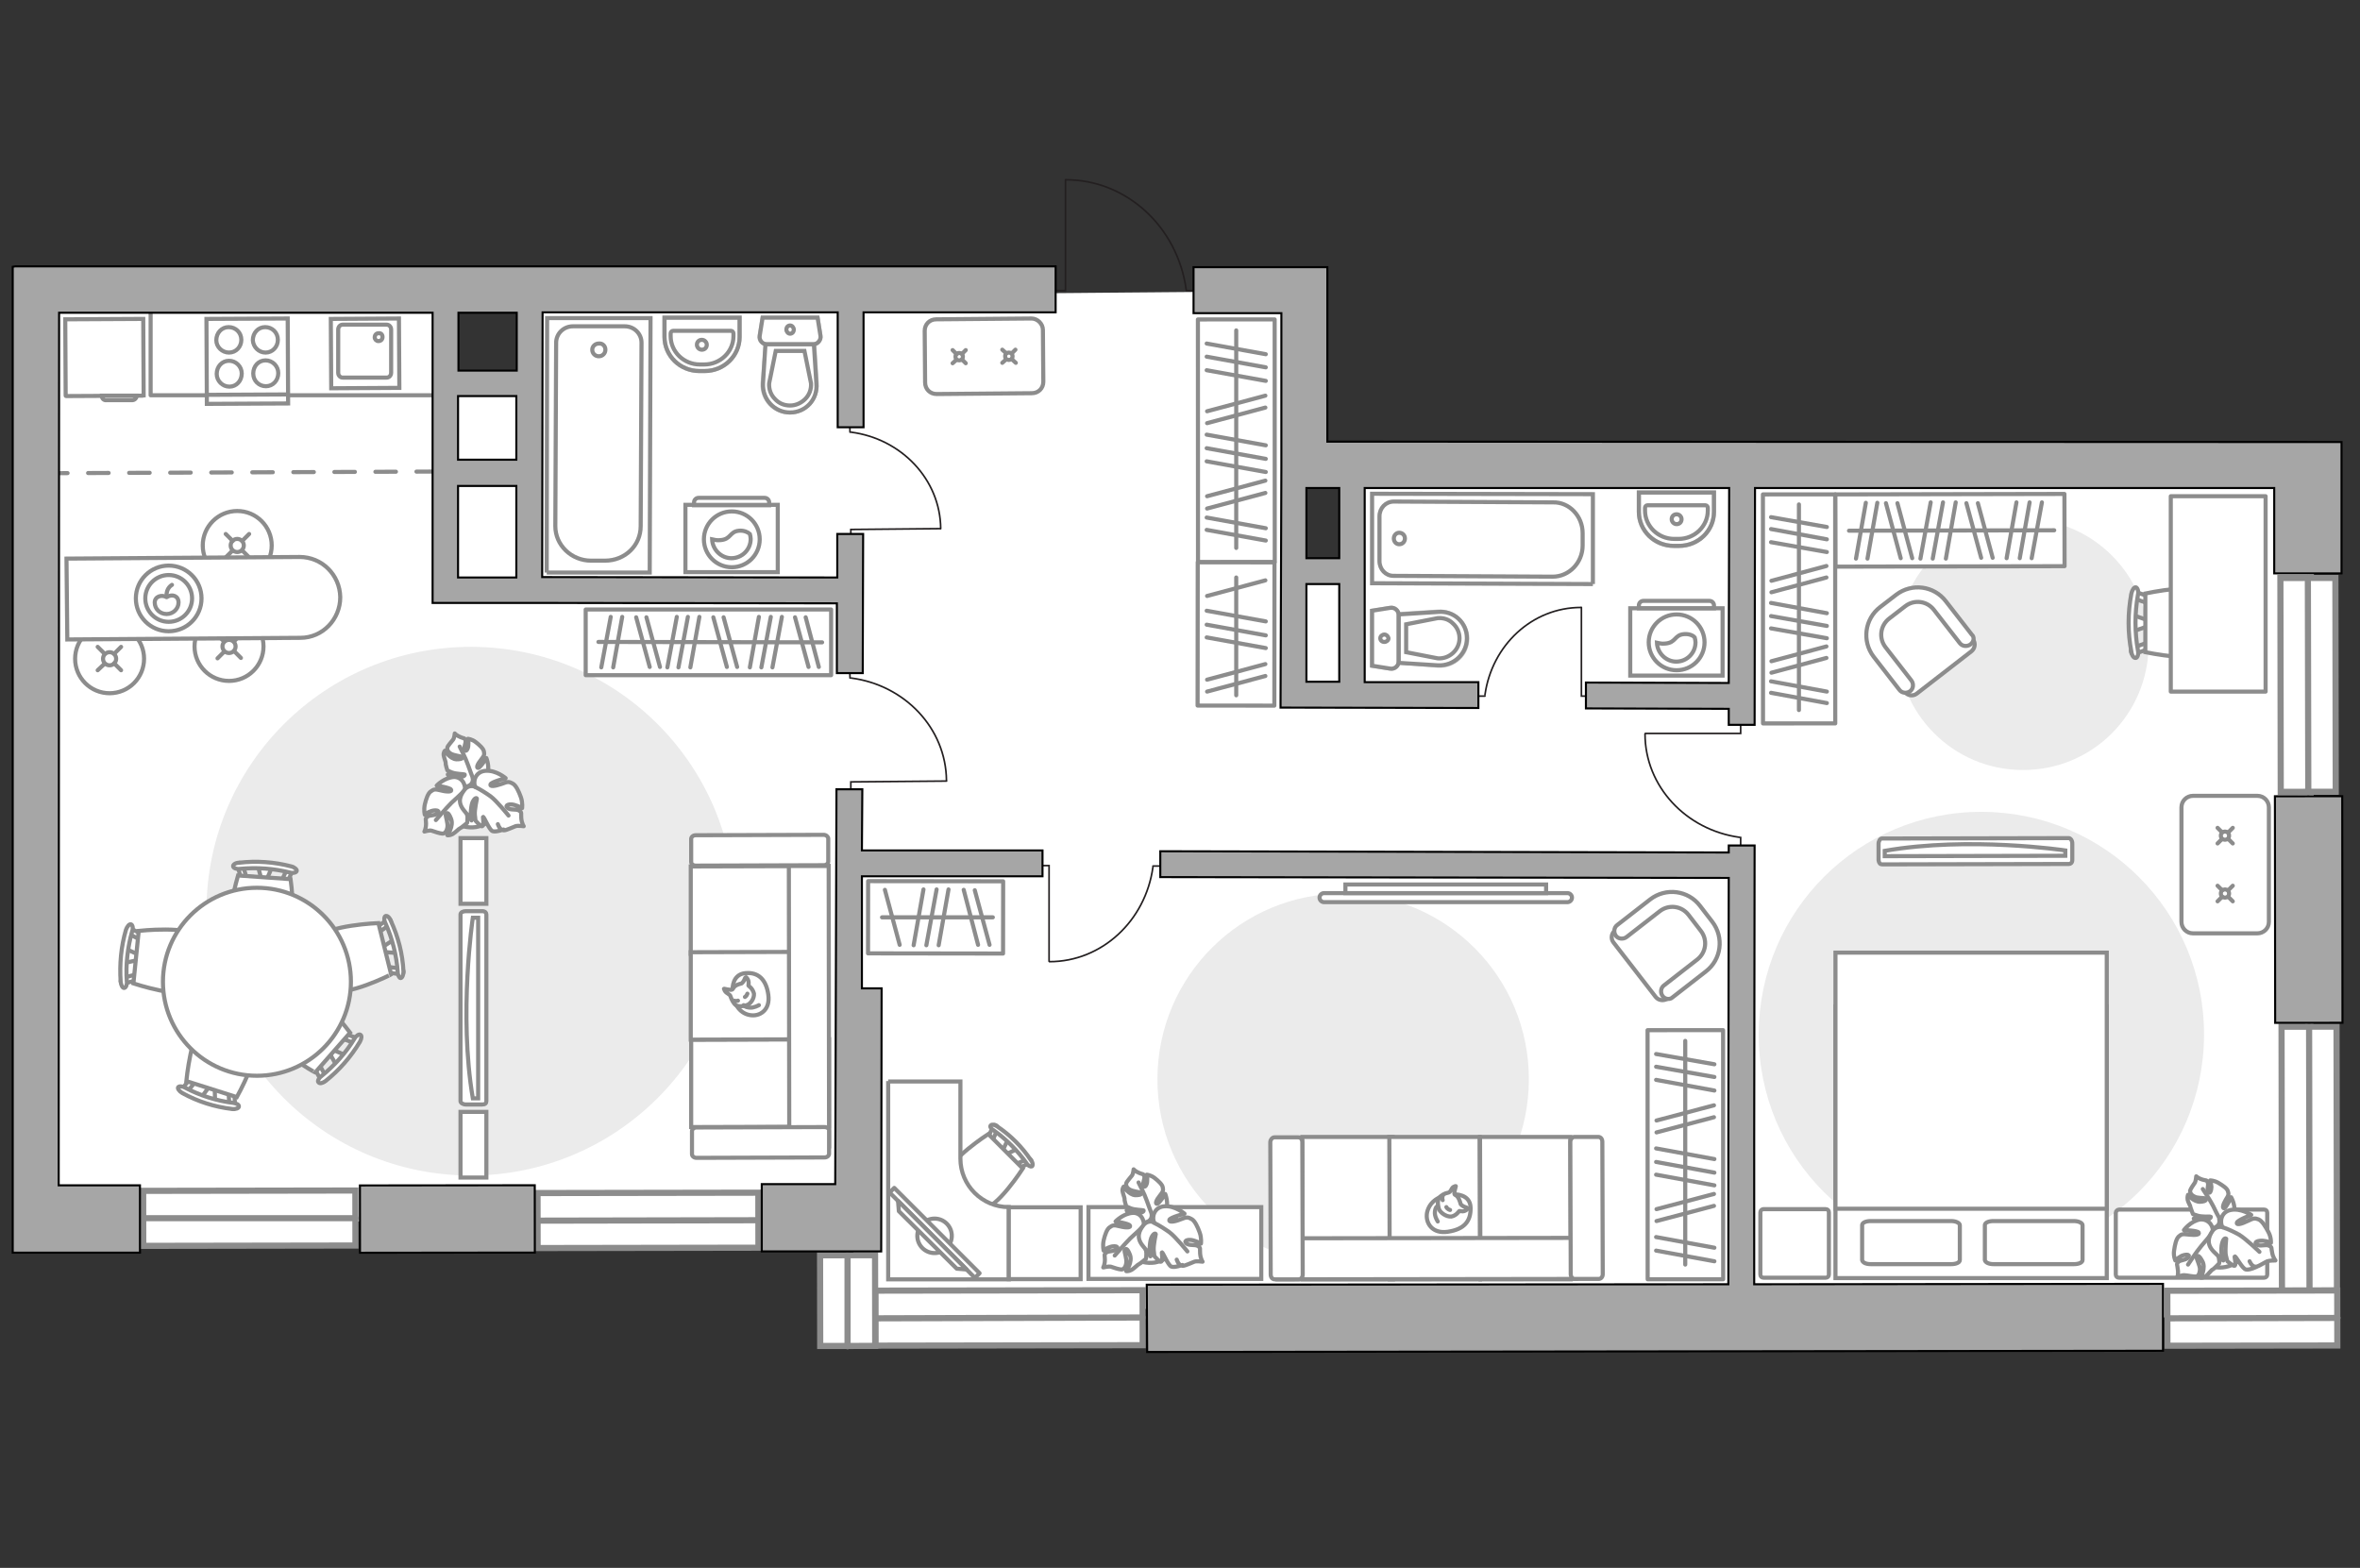 <?xml version="1.0" encoding="utf-8"?>
<!-- Generator: Adobe Illustrator 25.2.1, SVG Export Plug-In . SVG Version: 6.00 Build 0)  -->
<svg version="1.1" xmlns="http://www.w3.org/2000/svg" xmlns:xlink="http://www.w3.org/1999/xlink" x="0px" y="0px"
	 viewBox="0 0 575 382" style="enable-background:new 0 0 575 382;" xml:space="preserve">
<rect x="0" y="0" width="575" height="382" fill="#333333" stroke="none"/>
<style type="text/css">
	.st0{fill:#FFFFFF;}
	.st1{fill:#EBEBEB;}
	.st2{fill:#FFFFFF;stroke:#8C8C8C;stroke-miterlimit:10;}
	.st3{fill:#FFFFFF;stroke:#8C8C8C;stroke-linecap:round;stroke-linejoin:round;stroke-miterlimit:10;}
	.st4{fill:none;stroke:#8C8C8C;stroke-linecap:round;stroke-linejoin:round;stroke-miterlimit:10;}
	.st5{fill:#FFFFFF;stroke:#8C8C8C;stroke-linecap:round;stroke-miterlimit:10;}
	.st6{fill-rule:evenodd;clip-rule:evenodd;fill:#FFFFFF;fill-opacity:0.1;stroke:#8C8C8C;stroke-miterlimit:10;}
	.st7{fill:none;stroke:#231F20;stroke-width:0.4;stroke-linecap:round;stroke-miterlimit:22.926;}
	.st8{fill:#FFFFFF;stroke:#8C8C8C;stroke-width:1.5;stroke-linecap:round;stroke-miterlimit:10;}
	.st9{fill:none;stroke:#8C8C8C;stroke-linecap:round;stroke-miterlimit:10;stroke-dasharray:5,5;}
	.st10{opacity:0.5;fill:#FFFFFF;stroke:#8C8C8C;stroke-miterlimit:10;}
	.st11{fill:none;stroke:#8C8C8C;stroke-miterlimit:10;}
	.st12{opacity:0.5;}
	.st13{fill:#A6A6A6;stroke:#000000;stroke-width:0.5;stroke-miterlimit:10;}
</style>
<g id="bg_1_">
	<polyline class="st0" points="11.2,298.5 10.8,72 109.9,72.1 110.4,94 130.3,94.3 130.2,72.5 317.3,70.9 317.3,139.8 331.3,140.4 
		331.9,115 563.8,113.5 563.6,321.3 207.6,318.3 208.1,296.2 11.2,298.5 	"/>
</g>
<g id="furniture_1_">
	<path id="Vector_96_3_" class="st1" d="M179.1,222.2c0.1-35.6-28.6-64.5-64.2-64.6c-35.6-0.1-64.5,28.6-64.6,64.2
		c-0.1,35.6,28.6,64.5,64.2,64.6S179,257.7,179.1,222.2z"/>
	<path id="Vector_96_4_" class="st1" d="M372.5,263.1c0.1-25-20.1-45.3-45.1-45.4c-25-0.1-45.3,20.1-45.4,45.1
		c-0.1,25,20.1,45.3,45.1,45.4S372.4,288.1,372.5,263.1z"/>
	<path id="Vector_96_5_" class="st1" d="M537,252.2c0.1-30-24.1-54.3-54.1-54.4c-30-0.1-54.3,24.1-54.4,54.1
		c-0.1,30,24.1,54.3,54.1,54.4C512.5,306.4,536.9,282.2,537,252.2z"/>
	<path id="Vector_96_6_" class="st1" d="M523.5,157.1c0.1-16.9-13.6-30.7-30.5-30.7c-16.9-0.1-30.7,13.6-30.7,30.5
		c-0.1,16.9,13.6,30.7,30.5,30.7C509.7,187.7,523.4,174.1,523.5,157.1z"/>
	<g>
		<path id="Vector_8_1_" class="st2" d="M34.8,96.4l-18.7,0.1c-0.1,0-0.1-0.1-0.1-0.1l-0.1-18.6l19-0.1L35,96.3
			C34.9,96.3,34.9,96.4,34.8,96.4z"/>
		<path id="Vector_9_1_" class="st2" d="M24.8,96.4l8.5,0c0,0.6-0.5,1.1-1.1,1.1l-6.2,0C25.3,97.6,24.8,97.1,24.8,96.4z"/>
	</g>
	<g>
		<rect x="142.7" y="148.5" class="st3" width="59.8" height="16"/>
		<line class="st4" x1="182.7" y1="162.6" x2="184.9" y2="150.3"/>
		<line class="st4" x1="185.5" y1="162.6" x2="187.8" y2="150.3"/>
		<line class="st4" x1="165.3" y1="162.6" x2="167.6" y2="150.3"/>
		<line class="st4" x1="162.6" y1="162.6" x2="164.9" y2="150.3"/>
		<line class="st4" x1="168.2" y1="162.6" x2="170.4" y2="150.3"/>
		<line class="st4" x1="188.2" y1="162.6" x2="190.5" y2="150.3"/>
		<line class="st4" x1="197" y1="162.5" x2="193.7" y2="150.4"/>
		<line class="st4" x1="199.5" y1="162.5" x2="196.3" y2="150.4"/>
		<line class="st4" x1="177.1" y1="162.5" x2="173.8" y2="150.4"/>
		<line class="st4" x1="179.6" y1="162.5" x2="176.3" y2="150.4"/>
		<line class="st4" x1="146.5" y1="162.6" x2="148.8" y2="150.3"/>
		<line class="st4" x1="149.4" y1="162.6" x2="151.6" y2="150.3"/>
		<line class="st4" x1="158.3" y1="162.5" x2="155" y2="150.4"/>
		<line class="st4" x1="160.8" y1="162.5" x2="157.5" y2="150.4"/>
		<line class="st4" x1="145.8" y1="156.4" x2="200.3" y2="156.5"/>
	</g>
	<g>
		
			<rect x="380.3" y="272.2" transform="matrix(-3.772437e-04 -1 1 -3.772437e-04 129.386 692.094)" class="st3" width="60.7" height="18.4"/>
		<line class="st4" x1="417.7" y1="265.7" x2="403.5" y2="263.1"/>
		<line class="st4" x1="417.7" y1="262.4" x2="403.5" y2="259.9"/>
		<line class="st4" x1="417.7" y1="285.7" x2="403.5" y2="283.1"/>
		<line class="st4" x1="417.7" y1="288.8" x2="403.5" y2="286.2"/>
		<line class="st4" x1="417.7" y1="282.4" x2="403.5" y2="279.8"/>
		<line class="st4" x1="417.7" y1="259.3" x2="403.5" y2="256.8"/>
		<line class="st4" x1="417.6" y1="272.2" x2="403.6" y2="275.9"/>
		<line class="st4" x1="417.6" y1="269.3" x2="403.6" y2="273"/>
		<line class="st4" x1="417.7" y1="307.3" x2="403.5" y2="304.7"/>
		<line class="st4" x1="417.7" y1="304" x2="403.5" y2="301.4"/>
		<line class="st4" x1="417.6" y1="293.8" x2="403.6" y2="297.5"/>
		<line class="st4" x1="417.6" y1="290.9" x2="403.6" y2="294.6"/>
		<line class="st4" x1="410.6" y1="308.1" x2="410.6" y2="253.6"/>
	</g>
	<g>
		
			<rect x="271.7" y="98.1" transform="matrix(-3.791310e-04 -1 1 -3.791310e-04 193.889 408.668)" class="st3" width="59.1" height="18.7"/>
		<line class="st4" x1="308.4" y1="92.8" x2="294" y2="90.2"/>
		<line class="st4" x1="308.4" y1="89.5" x2="294" y2="86.9"/>
		<line class="st4" x1="308.4" y1="111.8" x2="294" y2="109.2"/>
		<line class="st4" x1="308.4" y1="115" x2="294" y2="112.4"/>
		<line class="st4" x1="308.4" y1="108.5" x2="294" y2="105.9"/>
		<line class="st4" x1="308.4" y1="86.3" x2="294" y2="83.7"/>
		<line class="st4" x1="308.3" y1="99.3" x2="294.1" y2="103.1"/>
		<line class="st4" x1="308.3" y1="96.4" x2="294.1" y2="100.2"/>
		<line class="st4" x1="308.4" y1="128.7" x2="294" y2="126.1"/>
		<line class="st4" x1="308.4" y1="131.7" x2="294" y2="129.1"/>
		<line class="st4" x1="308.3" y1="120.1" x2="294.1" y2="123.9"/>
		<line class="st4" x1="308.3" y1="117.1" x2="294.1" y2="120.9"/>
		<line class="st4" x1="301.2" y1="133.5" x2="301.2" y2="80.5"/>
	</g>
	<g>
		
			<rect x="410.4" y="139.6" transform="matrix(-3.791310e-04 -1 1 -3.791310e-04 290.103 586.71)" class="st3" width="55.8" height="17.6"/>
		<line class="st4" x1="445.1" y1="134.5" x2="431.5" y2="132.1"/>
		<line class="st4" x1="445.1" y1="131.4" x2="431.5" y2="128.9"/>
		<line class="st4" x1="445.1" y1="152.5" x2="431.5" y2="150.1"/>
		<line class="st4" x1="445.1" y1="155.5" x2="431.5" y2="153.1"/>
		<line class="st4" x1="445.1" y1="149.4" x2="431.5" y2="146.9"/>
		<line class="st4" x1="445.1" y1="128.4" x2="431.5" y2="126"/>
		<line class="st4" x1="445" y1="140.7" x2="431.6" y2="144.3"/>
		<line class="st4" x1="445" y1="137.9" x2="431.6" y2="141.5"/>
		<line class="st4" x1="445.1" y1="168.5" x2="431.5" y2="166"/>
		<line class="st4" x1="445.1" y1="171.3" x2="431.5" y2="168.8"/>
		<line class="st4" x1="445" y1="160.3" x2="431.6" y2="163.9"/>
		<line class="st4" x1="445" y1="157.5" x2="431.6" y2="161.1"/>
		<line class="st4" x1="438.3" y1="173" x2="438.3" y2="122.9"/>
	</g>
	<g>
		
			<rect x="447.2" y="120.4" transform="matrix(1 -2.017054e-03 2.017054e-03 1 -0.26 0.959)" class="st3" width="55.8" height="17.6"/>
		<line class="st4" x1="488.9" y1="136" x2="491.3" y2="122.4"/>
		<line class="st4" x1="492.1" y1="136" x2="494.5" y2="122.4"/>
		<line class="st4" x1="470.9" y1="136.1" x2="473.4" y2="122.4"/>
		<line class="st4" x1="467.9" y1="136.1" x2="470.4" y2="122.4"/>
		<line class="st4" x1="474.1" y1="136.1" x2="476.5" y2="122.4"/>
		<line class="st4" x1="495" y1="136" x2="497.5" y2="122.4"/>
		<line class="st4" x1="482.7" y1="135.9" x2="479.1" y2="122.6"/>
		<line class="st4" x1="485.5" y1="135.9" x2="481.9" y2="122.6"/>
		<line class="st4" x1="455" y1="136.1" x2="457.4" y2="122.5"/>
		<line class="st4" x1="452.2" y1="136.1" x2="454.6" y2="122.5"/>
		<line class="st4" x1="463.1" y1="136" x2="459.5" y2="122.6"/>
		<line class="st4" x1="465.9" y1="136" x2="462.3" y2="122.6"/>
		<line class="st4" x1="450.5" y1="129.3" x2="500.5" y2="129.2"/>
	</g>
	<g>
		
			<rect x="211.5" y="214.7" transform="matrix(1 1.346729e-03 -1.346729e-03 1 0.301 -0.307)" class="st3" width="32.9" height="17.6"/>
		<line class="st4" x1="222.6" y1="230.3" x2="225" y2="216.7"/>
		<line class="st4" x1="225.7" y1="230.3" x2="228.2" y2="216.7"/>
		<line class="st4" x1="228.7" y1="230.3" x2="231.1" y2="216.7"/>
		<line class="st4" x1="238.3" y1="230.2" x2="234.8" y2="216.8"/>
		<line class="st4" x1="241.1" y1="230.2" x2="237.5" y2="216.9"/>
		<line class="st4" x1="219.2" y1="230.2" x2="215.6" y2="216.8"/>
		<line class="st4" x1="214.9" y1="223.5" x2="241.9" y2="223.5"/>
	</g>
	<g>
		
			<rect x="283.7" y="145.2" transform="matrix(-1.013957e-03 1 -1 -1.013957e-03 456.01 -146.53)" class="st3" width="34.9" height="18.7"/>
		<line class="st4" x1="294" y1="148.8" x2="308.4" y2="151.4"/>
		<line class="st4" x1="294" y1="152.2" x2="308.4" y2="154.8"/>
		<line class="st4" x1="294" y1="155.3" x2="308.4" y2="157.9"/>
		<line class="st4" x1="294.1" y1="165.6" x2="308.3" y2="161.8"/>
		<line class="st4" x1="294.1" y1="168.5" x2="308.3" y2="164.7"/>
		<line class="st4" x1="294.1" y1="145.2" x2="308.3" y2="141.4"/>
		<line class="st4" x1="301.2" y1="140.7" x2="301.2" y2="169.4"/>
	</g>
	<g>
		<path id="Vector_56_3_" class="st2" d="M202,274.5l0-21.3l-33.6,0.1l0,21.3L202,274.5z"/>
		<path id="Vector_56_2_" class="st2" d="M201.9,232.3l0-21.3l-33.6,0.1l0,21.3L201.9,232.3z"/>
		<path id="Vector_56_1_" class="st2" d="M201.9,253.2l0-21.3l-33.6,0.1l0,21.3L201.9,253.2z"/>
		<path id="Vector_57_2_" class="st2" d="M192.3,277.2l9.7,2l-0.1-68.2l-9.7,0L192.3,277.2z"/>
		<path id="Vector_58_2_" class="st2" d="M200.9,274.6l-31.2,0.1c-0.6,0-1.1,0.4-1.1,0.9l0,5.6c0,0.5,0.5,0.9,1.1,0.9l31.2-0.1
			c0.6,0,1.1-0.4,1.1-0.9l0-5.6C202.1,275,201.5,274.6,200.9,274.6z"/>
		<path id="Vector_59_2_" class="st2" d="M200.7,203.4l-31.2,0.1c-0.6,0-1.1,0.4-1.1,0.9l0,5.6c0,0.5,0.5,0.9,1.1,0.9l31.2-0.1
			c0.6,0,1.1-0.4,1.1-0.9l0-5.6C201.8,203.9,201.3,203.4,200.7,203.4z"/>
		<g>
			<path class="st3" d="M178.5,240.9c0,0-0.1-3.5,3.1-3.8s5.1,1.6,5.6,5.3c0.5,3.7-2.1,5.4-4.6,4.9
				C180.1,246.8,178.5,244.4,178.5,240.9z"/>
			<path class="st3" d="M180.7,239.6c0,0,0.5-0.4,0.7-1c0.2-0.6,0.4-0.5,0.4-0.5s0.7,0.6,0.6,1.6c-0.1,0.5,0,0.5,0,0.5
				s1,0.6,1.3,1.9c0.1,1.2-0.9,2.6-1.8,2.8c-0.8,0.3-2,0.4-2.6,0c-0.6-0.4-1.1-1.5-1.3-2.1c-0.1-0.6-1-0.7-1.4-1.4
				c-0.3-0.6-0.2-0.5-0.2-0.5s1.7,0.4,2,0.2C178.8,240.8,178.6,240.1,180.7,239.6z"/>
			<path class="st3" d="M181.5,242.9c0,0,0.4-0.2,0.6-0.8"/>
			<path class="st3" d="M179.8,243.8c0,0-0.5,0.2-0.9,0"/>
			<path class="st4" d="M181.2,244.9c0,0,0.2,0.5,1.5,0.6c1,0.1,2.2-0.6,2.2-0.6"/>
		</g>
	</g>
	<g>
		<circle class="st5" cx="26.7" cy="160.5" r="8.4"/>
		<line class="st5" x1="23.8" y1="163.3" x2="25.5" y2="161.7"/>
		<circle class="st5" cx="26.7" cy="160.5" r="1.6"/>
		<line class="st5" x1="27.8" y1="159.3" x2="29.5" y2="157.6"/>
		<line class="st5" x1="23.8" y1="157.6" x2="25.5" y2="159.3"/>
		<line class="st5" x1="27.8" y1="161.6" x2="29.5" y2="163.3"/>
	</g>
	<g>
		<circle class="st5" cx="57.8" cy="132.9" r="8.4"/>
		<line class="st5" x1="55" y1="135.8" x2="56.7" y2="134.1"/>
		<circle class="st5" cx="57.8" cy="132.9" r="1.6"/>
		<line class="st5" x1="59" y1="131.8" x2="60.7" y2="130.1"/>
		<line class="st5" x1="55" y1="130.1" x2="56.7" y2="131.8"/>
		<line class="st5" x1="59" y1="134.1" x2="60.7" y2="135.8"/>
	</g>
	<g>
		<circle class="st5" cx="55.8" cy="157.5" r="8.4"/>
		<line class="st5" x1="53" y1="160.4" x2="54.7" y2="158.7"/>
		<circle class="st5" cx="55.8" cy="157.5" r="1.6"/>
		<line class="st5" x1="57" y1="156.3" x2="58.6" y2="154.6"/>
		<line class="st5" x1="53" y1="154.7" x2="54.6" y2="156.3"/>
		<line class="st5" x1="57" y1="158.6" x2="58.7" y2="160.3"/>
	</g>
	<g>
		<path class="st2" d="M82.9,145.5L82.9,145.5c0,5.4-4.3,9.9-9.7,9.9l-56.8,0.4l-0.2-19.7l56.8-0.4C78.4,135.7,82.8,140,82.9,145.5z
			"/>
		<circle class="st4" cx="41.1" cy="145.8" r="8"/>
		<circle class="st4" cx="41.1" cy="145.8" r="5.7"/>
		<path class="st4" d="M43.5,146.8c0,1.5-1.3,2.8-2.9,2.8c-1.6,0-2.9-1.2-2.9-2.8c0-1.5,1.7-2,2.9-1.3
			C42,144.6,43.5,145.2,43.5,146.8z"/>
		<path class="st4" d="M41.9,142.5c0,0-1.5,0.8-1.3,2.8"/>
	</g>
	<g>
		<path id="Vector_37_1_" class="st2" d="M403.4,242.9l-10.3-13.3c-0.7-0.9-0.5-2.2,0.4-2.9l9.2-7.1c3.4-2.6,8.2-2,10.8,1.4l3.4,4.4
			c2.6,3.4,2,8.2-1.4,10.8l-9.2,7.1C405.4,243.9,404.1,243.8,403.4,242.9z"/>
		<path id="Vector_38_1_" class="st2" d="M405.1,242.7c-0.6-0.8-0.5-2,0.3-2.6l8.1-6.3c2.2-1.7,2.6-4.8,0.9-7l-3-3.9
			c-1.7-2.2-4.8-2.6-7-0.9l-8.1,6.3c-0.8,0.6-2,0.5-2.6-0.3c-0.6-0.8-0.5-2,0.3-2.6l8.1-6.3c3.8-2.9,9.2-2.2,12.1,1.6l3,3.9
			c2.9,3.8,2.2,9.2-1.6,12.1l-8.1,6.3C406.9,243.6,405.7,243.5,405.1,242.7z"/>
	</g>
	<g>
		<path id="Vector_37_2_" class="st2" d="M480.3,158.7L467,169c-0.9,0.7-2.2,0.5-2.9-0.4l-7.1-9.2c-2.6-3.4-2-8.2,1.4-10.8l4.4-3.4
			c3.4-2.6,8.2-2,10.8,1.4l7.1,9.2C481.4,156.7,481.2,158,480.3,158.7z"/>
		<path id="Vector_38_2_" class="st2" d="M480.1,157c-0.8,0.6-2,0.5-2.6-0.3l-6.3-8.1c-1.7-2.2-4.8-2.6-7-0.9l-3.9,3
			c-2.2,1.7-2.6,4.8-0.9,7l6.3,8.1c0.6,0.8,0.5,2-0.3,2.6c-0.8,0.6-2,0.5-2.6-0.3l-6.3-8.1c-2.9-3.8-2.2-9.2,1.6-12.1l3.9-3
			c3.8-2.9,9.2-2.2,12.1,1.6l6.3,8.1C481.1,155.2,481,156.3,480.1,157z"/>
	</g>
	<g>
		<path id="Vector_60_1_" class="st2" d="M113.5,187.2c-3.9,0.7-6.5,4.4-5.9,8.4c0.7,3.9,4.4,6.5,8.4,5.9c3.9-0.7,6.5-4.4,5.9-8.4
			S117.4,186.5,113.5,187.2z"/>
		<path class="st3" d="M115.2,189.7c0,0,0.2,1.3-1.1,1.8c-1.3,0.5-2.7,0.6-3.8-1c-1.1-1.7-1.2-1.8-1.2-1.8s2,0.7,3.1,0.6
			c1.1-0.1,1.1-0.6,1-0.6c-0.1-0.1-2.1-0.1-3.1-0.5c-1-0.4-1.1-0.5-1.1-0.5s-0.5-1.5-0.4-1.8c0-0.3-0.4-1.2-0.5-1.9
			c-0.1-0.7,0.3-1.1,0.3-1.1s1.2,2,2.8,2.1c1.6,0,1.6-0.4,1.3-0.6c-0.3-0.2-1.9-0.3-2.7-0.8c-0.8-0.5-0.9-1.1-0.8-1.5
			c0.1-0.4,1.1-1.5,1.4-1.9c0.3-0.4,0.4-1.5,0.4-1.5s0.4,0.5,1.4,0.9c0.9,0.4,1,0.1,1.2,0.8c0.2,0.7-0.5,1.6-0.2,2.3
			c0.3,0.7,0.9-0.3,0.9-1.1c0.1-0.9-0.1-1.6-0.1-1.6s1,0.1,1.9,0.8c0.9,0.7,1.9,1.6,2,2.3c0.1,0.7,0.2,0.9-0.7,2
			c-0.9,1.1-1.2,2-0.7,2c0.5,0,2-2.4,2-2.4s0.9,2.2,0.2,4.1C117.9,190.7,115.9,190.4,115.2,189.7z"/>
		<path class="st4" d="M112,181.9c0,0,1.5,2.9,2,4.4c0.3,0.9,1,2.7,1.3,3.5c0.4,1.1,0.4,2.2,0.2,3.3"/>
		<path class="st3" d="M113.2,192.8c0,0,1.3-0.8,2.4,0.4c1.2,1.2,1.9,2.6,0.7,4.6c-1.2,2-1.4,2.1-1.4,2.1s-0.1-2.5-0.8-3.6
			c-0.6-1.2-1.1-0.9-1.1-0.8c0,0.1,0.8,2.3,0.9,3.6c0,1.2-0.1,1.4-0.1,1.4s-1.4,1.2-1.7,1.3c-0.3,0.1-1.1,1-1.8,1.4
			c-0.7,0.4-1.3,0.3-1.3,0.3s1.6-2.2,0.9-4c-0.7-1.8-1.1-1.5-1.3-1.1c-0.1,0.4,0.6,2.2,0.4,3.2c-0.2,1.1-0.7,1.5-1.2,1.5
			c-0.5,0-2.1-0.5-2.6-0.7s-1.8,0.2-1.8,0.2s0.4-0.7,0.4-1.9c0-1.2-0.3-1.1,0.3-1.7c0.6-0.5,2-0.2,2.6-0.9c0.6-0.7-0.7-0.8-1.6-0.5
			c-1,0.3-1.6,0.9-1.6,0.9s-0.3-1.1,0-2.5c0.3-1.3,0.8-2.8,1.5-3.2c0.7-0.5,0.9-0.6,2.5-0.2c1.6,0.4,2.7,0.3,2.4-0.2
			c-0.2-0.5-3.5-1-3.5-1s1.9-2,4.3-2.1C112.9,189.4,113.6,191.7,113.2,192.8z"/>
		<path class="st4" d="M106.2,199.8c0,0,2.5-2.9,3.8-4.2c0.9-0.8,2.5-2.3,3.1-2.9c1-0.9,2.2-1.5,3.5-1.8"/>
		<g>
			<path class="st3" d="M121.3,200.8c0.4,1.1,0.9,1.5,1.5,1.5c0.6,0,2.2-0.8,2.8-1c0.5-0.2,2,0,2,0s-0.5-0.7-0.6-2
				c-0.1-1.3,0.2-1.3-0.5-1.8c-0.8-0.5-2.2,0-2.9-0.7c-0.7-0.7,0.6-1,1.7-0.7c1.1,0.3,1.9,0.8,1.9,0.8s0.2-1.3-0.3-2.7
				c-0.5-1.4-1.2-2.9-2-3.3c-0.8-0.4-1-0.6-2.7,0.1c-1.7,0.6-2.9,0.7-2.7,0.1c0.2-0.6,3.7-1.5,3.7-1.5s-2.3-2-4.9-1.8
				c-2.6,0.2-3.1,2.8-2.5,3.9c0,0-1.5-0.7-2.6,0.7c-1.1,1.4-1.8,3-0.2,5c1.6,2,1.7,2.1,1.7,2.1s-0.1-2.7,0.4-4
				c0.6-1.3,1.1-1.1,1.1-0.9c0,0.1-0.6,2.6-0.5,3.9c0.1,1.3,0.2,1.5,0.2,1.5s1.3,1.5,1.6,1.3c0.5-0.3,0.1-2.3,0.2-2.3
				c0.3,0.1,1.5,3.2,2.3,3.5c0.8,0.3,2.7-0.4,2.7-0.4"/>
			<path class="st4" d="M123.9,198.7c0,0-2.9-3.6-4.4-4.7c-1-0.7-2.5-1.7-3.8-2.3"/>
		</g>
	</g>
	<g>
		<g>
			<path class="st2" d="M189.5,123l-22.5,0l0,16.4l22.5,0L189.5,123z"/>
			<path class="st6" d="M186.3,121.3l-16.1,0c-0.6,0-1.1,0.5-1.1,1.1l0,0.7l18.3,0l0-0.7C187.4,121.8,186.9,121.3,186.3,121.3z"/>
		</g>
		<g>
			<circle class="st2" cx="178.3" cy="131.4" r="6.8"/>
			<path class="st2" d="M180.1,129.3c-2.4,0.2-1.9,2.1-4.6,2.3c-0.9,0.1-1.5-0.1-2-0.2c0.1,2.5,2.2,4.6,4.7,4.6
				c2.6,0,4.7-2.1,4.7-4.7c0-0.4-0.1-0.8-0.2-1.2C182.3,129.7,181.3,129.2,180.1,129.3z"/>
		</g>
	</g>
	<g>
		<g>
			<path class="st2" d="M419.7,148.2l-22.5,0l0,16.4l22.5,0L419.7,148.2z"/>
			<path class="st6" d="M416.5,146.4l-16.1,0c-0.6,0-1.1,0.5-1.1,1.1l0,0.7l18.3,0l0-0.7C417.6,146.9,417.1,146.4,416.5,146.4z"/>
		</g>
		<g>
			<circle class="st2" cx="408.5" cy="156.5" r="6.8"/>
			<path class="st2" d="M410.3,154.5c-2.4,0.2-1.9,2.1-4.6,2.3c-0.9,0.1-1.5-0.1-2-0.2c0.1,2.5,2.2,4.6,4.7,4.6
				c2.6,0,4.7-2.1,4.7-4.7c0-0.4-0.1-0.8-0.2-1.2C412.5,154.8,411.5,154.4,410.3,154.5z"/>
		</g>
	</g>
	<polyline class="st4" points="108.2,96.3 36.7,96.3 36.7,72 	"/>
	<g>
		<path id="Vector_90_1_" class="st2" d="M112.2,222.8c0-0.5,0.6-0.8,1.3-0.8h4c0.7,0,1,0.4,1,0.8v45.5c0,0.5-0.3,0.8-1,0.8h-4
			c-0.7,0-1.3-0.4-1.3-0.8V222.8z"/>
		<path id="Vector_91_1_" class="st2" d="M116.5,267.6v-44l-1.3,0c0,0-3.5,23.4,0,44L116.5,267.6z"/>
	</g>
	<path id="Vector_93_1_" class="st2" d="M118.5,220.2v-16h-6.3v16H118.5z"/>
	<path id="Vector_93_2_" class="st2" d="M118.5,286.9v-16h-6.3v16H118.5z"/>
	<g>
		<path id="Vector_90_2_" class="st2" d="M504,204.2c0.5,0,0.9,0.6,0.9,1.3l0,4c0,0.7-0.4,1-0.8,1l-45.5,0.1c-0.5,0-0.8-0.3-0.9-1
			l0-4c0-0.7,0.4-1.3,0.8-1.3L504,204.2z"/>
		<path id="Vector_91_2_" class="st2" d="M459.2,208.6l44-0.1l0-1.3c0,0-23.4-3.5-44,0.1L459.2,208.6z"/>
	</g>
	<g id="Group_2_7_">
		<g id="Group_3_7_">
			<path id="Vector_10_7_" class="st2" d="M66.3,211.2l-1.5,3.5l-1-0.1l-1-3.7L66.3,211.2z"/>
		</g>
		<g id="Group_4_7_">
			<path id="Vector_11_7_" class="st2" d="M59.3,214.2c-0.3,0-0.6-0.2-0.6-0.4l-0.9-3c-0.1-0.3,0.1-0.5,0.5-0.6
				c0.4,0,0.8,0.2,0.8,0.4l0.9,3c0.1,0.3-0.1,0.5-0.5,0.6C59.4,214.2,59.3,214.2,59.3,214.2z"/>
		</g>
		<g id="Group_5_7_">
			<path id="Vector_12_7_" class="st2" d="M69.4,215c-0.1,0-0.1,0-0.2,0c-0.4-0.1-0.6-0.4-0.5-0.6l1.3-2.8c0.1-0.3,0.5-0.4,0.9-0.3
				c0.4,0.1,0.6,0.4,0.5,0.6l-1.3,2.8C70.1,214.9,69.8,215,69.4,215z"/>
		</g>
		<path id="Vector_13_7_" class="st2" d="M69.7,229.2c-2.4,2.1-10.7,1.5-12.8-0.9c-2.5-2.9,1.1-15,1.1-15l12.8,0.9
			C70.8,214.2,72.6,226.8,69.7,229.2z"/>
		<path id="Vector_14_7_" class="st2" d="M70.7,212.6c-4-1-8.1-1.3-12.3-0.9c-0.8,0.1-1.5-0.2-1.6-0.6c-0.1-0.4,0.6-0.9,1.4-0.9
			c4.3-0.5,8.6-0.2,12.8,0.9c0.8,0.2,1.4,0.8,1.3,1.1C72.2,212.6,71.4,212.8,70.7,212.6z"/>
	</g>
	<g id="Group_2_19_">
		<g id="Group_3_19_">
			<path id="Vector_10_19_" class="st2" d="M49.1,267.3l2.3-3.1l0.9,0.3l0.1,3.8L49.1,267.3z"/>
		</g>
		<g id="Group_4_19_">
			<path id="Vector_11_19_" class="st2" d="M56.6,266c0.3,0.1,0.5,0.4,0.5,0.6l0.2,3.1c0,0.3-0.3,0.5-0.7,0.4
				c-0.4-0.1-0.7-0.3-0.7-0.6l-0.2-3.1c0-0.3,0.3-0.5,0.7-0.4C56.5,266,56.5,266,56.6,266z"/>
		</g>
		<g id="Group_5_19_">
			<path id="Vector_12_19_" class="st2" d="M46.9,263c0.1,0,0.1,0,0.2,0.1c0.4,0.2,0.5,0.5,0.3,0.7l-1.9,2.4c-0.2,0.2-0.6,0.3-1,0
				c-0.4-0.2-0.5-0.5-0.3-0.7l1.9-2.4C46.3,262.9,46.6,262.9,46.9,263z"/>
		</g>
		<path id="Vector_13_19_" class="st2" d="M49.9,249c2.9-1.5,10.8,1,12.3,3.9c1.7,3.3-4.5,14.4-4.5,14.4l-12.3-3.9
			C45.4,263.4,46.6,250.8,49.9,249z"/>
		<path id="Vector_14_19_" class="st2" d="M45.1,265c3.6,1.9,7.6,3.2,11.7,3.7c0.8,0.1,1.5,0.5,1.4,0.9c0,0.4-0.8,0.7-1.6,0.6
			c-4.3-0.5-8.4-1.8-12.2-3.9c-0.7-0.4-1.2-1.1-1-1.4C43.6,264.6,44.4,264.6,45.1,265z"/>
	</g>
	<g id="Group_2_17_">
		<g id="Group_3_17_">
			<path id="Vector_10_17_" class="st2" d="M96.8,232.2l-3.8-0.3l-0.2-0.9l3.2-2.1L96.8,232.2z"/>
		</g>
		<g id="Group_4_17_">
			<path id="Vector_11_17_" class="st2" d="M91.7,226.5c-0.1-0.3,0-0.6,0.2-0.7l2.6-1.8c0.3-0.2,0.6,0,0.7,0.3
				c0.2,0.4,0.1,0.8-0.1,0.9l-2.6,1.8c-0.3,0.2-0.6,0-0.7-0.3C91.7,226.6,91.7,226.5,91.7,226.5z"/>
		</g>
		<g id="Group_5_17_">
			<path id="Vector_12_17_" class="st2" d="M94.2,236.4c0-0.1,0-0.1,0-0.2c0-0.4,0.2-0.7,0.5-0.6l3.1,0.4c0.3,0,0.5,0.4,0.5,0.8
				c0,0.4-0.2,0.7-0.5,0.6l-3.1-0.4C94.5,236.9,94.3,236.7,94.2,236.4z"/>
		</g>
		<path id="Vector_13_17_" class="st2" d="M80.7,241.1c-2.8-1.6-4.8-9.7-3.1-12.5c1.9-3.2,14.6-3.7,14.6-3.7l3.1,12.5
			C95.4,237.4,84,243.1,80.7,241.1z"/>
		<path id="Vector_14_17_" class="st2" d="M96.9,236.8c-0.3-4.1-1.3-8.1-3-11.9c-0.4-0.8-0.3-1.5,0-1.7c0.4-0.2,1,0.3,1.3,1.1
			c1.8,3.9,2.9,8.1,3.1,12.4c0,0.8-0.3,1.6-0.7,1.6C97.3,238.3,96.9,237.6,96.9,236.8z"/>
	</g>
	<g id="Group_2_1_">
		<g id="Group_3_1_">
			<path id="Vector_10_1_" class="st2" d="M82,259.6l-1.9-3.3l0.6-0.7l3.5,1.5L82,259.6z"/>
		</g>
		<g id="Group_4_1_">
			<path id="Vector_11_1_" class="st2" d="M83.8,252.2c0.2-0.2,0.5-0.3,0.7-0.2l2.9,1.1c0.3,0.1,0.3,0.4,0.1,0.8
				c-0.2,0.3-0.6,0.5-0.8,0.4l-2.9-1.1c-0.3-0.1-0.3-0.4-0.1-0.8C83.8,252.2,83.8,252.2,83.8,252.2z"/>
		</g>
		<g id="Group_5_1_">
			<path id="Vector_12_1_" class="st2" d="M77.1,259.8c0-0.1,0.1-0.1,0.1-0.1c0.3-0.3,0.6-0.2,0.8,0l1.5,2.8c0.1,0.3,0,0.7-0.4,0.9
				c-0.3,0.3-0.6,0.2-0.8,0l-1.5-2.8C76.8,260.4,76.9,260.1,77.1,259.8z"/>
		</g>
		<path id="Vector_13_1_" class="st2" d="M65.5,251.4c-0.2-3.2,5.3-9.5,8.5-9.7c3.8-0.2,11.3,9.9,11.3,9.9l-8.5,9.7
			C76.9,261.4,65.8,255.2,65.5,251.4z"/>
		<path id="Vector_14_1_" class="st2" d="M78.3,262.2c3.2-2.6,6-5.7,8.1-9.2c0.4-0.7,1.1-1.1,1.4-0.9c0.4,0.2,0.3,1-0.1,1.7
			c-2.2,3.7-5.1,7-8.4,9.6c-0.7,0.5-1.4,0.7-1.7,0.3C77.3,263.5,77.6,262.7,78.3,262.2z"/>
	</g>
	<g id="Group_2_18_">
		<g id="Group_3_18_">
			<path id="Vector_10_18_" class="st2" d="M30.7,231.2l3.5,1.6l-0.1,1l-3.7,0.8L30.7,231.2z"/>
		</g>
		<g id="Group_4_18_">
			<path id="Vector_11_18_" class="st2" d="M33.5,238.3c0,0.3-0.2,0.6-0.5,0.6l-3,0.8c-0.3,0.1-0.5-0.2-0.6-0.6
				c0-0.4,0.2-0.8,0.4-0.8l3-0.8c0.3-0.1,0.5,0.2,0.6,0.6C33.5,238.2,33.5,238.3,33.5,238.3z"/>
		</g>
		<g id="Group_5_18_">
			<path id="Vector_12_18_" class="st2" d="M34.6,228.2c0,0.1,0,0.1,0,0.2c-0.1,0.4-0.4,0.6-0.7,0.4l-2.8-1.4
				c-0.3-0.1-0.4-0.5-0.2-0.9c0.1-0.4,0.4-0.6,0.7-0.4l2.8,1.4C34.5,227.6,34.6,227.9,34.6,228.2z"/>
		</g>
		<path id="Vector_13_18_" class="st2" d="M48.8,228.4c2,2.5,1.1,10.8-1.3,12.8c-2.9,2.4-15-1.6-15-1.6l1.3-12.8
			C33.8,226.8,46.5,225.4,48.8,228.4z"/>
		<path id="Vector_14_18_" class="st2" d="M32.2,226.9c-1.1,3.9-1.6,8.1-1.3,12.2c0.1,0.8-0.2,1.5-0.6,1.6c-0.4,0.1-0.8-0.6-0.9-1.5
			c-0.3-4.3,0.1-8.6,1.3-12.7c0.3-0.8,0.8-1.4,1.2-1.3C32.3,225.3,32.5,226.1,32.2,226.9z"/>
	</g>
	<g>
		<circle class="st2" cx="62.6" cy="239.2" r="22.9"/>
	</g>
	<g>
		<path id="Vector_55_5_" class="st2" d="M317.4,311.7l22,0l-0.1-34.7l-22,0L317.4,311.7z"/>
		<path id="Vector_56_6_" class="st2" d="M338.6,311.7l22,0l-0.1-34.7l-22,0L338.6,311.7z"/>
		<path id="Vector_56_4_" class="st2" d="M360.7,311.7l22,0l-0.1-34.7l-22,0L360.7,311.7z"/>
		<path id="Vector_57_5_" class="st2" d="M314.3,301.7l-2.9,10l72.6-0.1l0-10L314.3,301.7z"/>
		<path id="Vector_58_5_" class="st2" d="M317.4,310.5l-0.1-32.2c0-0.7-0.4-1.2-1-1.2l-5.8,0c-0.5,0-1,0.6-1,1.2l0.1,32.2
			c0,0.7,0.4,1.2,1,1.2l5.8,0C317,311.7,317.4,311.2,317.4,310.5z"/>
		<path id="Vector_59_5_" class="st2" d="M390.5,310.4l-0.1-32.2c0-0.7-0.4-1.2-1-1.2l-5.8,0c-0.5,0-1,0.6-1,1.2l0.1,32.2
			c0,0.7,0.4,1.2,1,1.2l5.8,0C390.1,311.6,390.5,311.1,390.5,310.4z"/>
		<g>
			<path class="st3" d="M354.5,291c0,0,3.7-0.1,3.8,3.2c0.1,3.4-1.6,5.3-5.5,5.9c-3.8,0.6-5.6-2.1-5.1-4.7
				C348.3,292.7,350.8,291,354.5,291z"/>
			<path class="st3" d="M355.9,293.4c0,0,0.4,0.5,1.1,0.7c0.7,0.2,0.6,0.4,0.6,0.4s-0.6,0.8-1.6,0.6c-0.5-0.1-0.5,0-0.5,0
				s-0.7,1.1-1.9,1.3c-1.3,0.1-2.7-1-3-1.8c-0.3-0.8-0.4-2,0-2.7c0.5-0.7,1.5-1.2,2.2-1.3c0.7-0.1,0.8-1.1,1.3-1.4
				c0.6-0.3,0.6-0.2,0.6-0.2s-0.5,1.7-0.3,2C354.6,291.3,355.3,291.1,355.9,293.4z"/>
			<path class="st3" d="M352.4,294.1c0,0,0.2,0.5,0.9,0.7"/>
			<path class="st3" d="M351.5,292.4c0,0-0.2-0.5,0-1"/>
			<path class="st4" d="M350.3,293.8c0,0-0.6,0.2-0.7,1.5c-0.1,1.1,0.7,2.3,0.7,2.3"/>
		</g>
	</g>
	<g>
		<g id="Group_2_16_">
			<g id="Group_3_16_">
				<path id="Vector_10_16_" class="st2" d="M245.6,277.6l-1.5,3.1l0.7,0.7l3.1-1.5L245.6,277.6z"/>
			</g>
			<g id="Group_4_16_">
				<path id="Vector_11_16_" class="st2" d="M247.7,284.4c0.2,0.2,0.5,0.3,0.7,0.1l2.7-1.2c0.3-0.1,0.3-0.4,0.1-0.7
					c-0.2-0.3-0.6-0.5-0.7-0.3l-2.7,1.2c-0.3,0.1-0.3,0.4-0.1,0.7C247.7,284.3,247.7,284.3,247.7,284.4z"/>
			</g>
			<g id="Group_5_16_">
				<path id="Vector_12_16_" class="st2" d="M241.1,277.7c0.1,0.1,0.1,0.1,0.1,0.1c0.3,0.2,0.6,0.2,0.7-0.1l1.2-2.7
					c0.1-0.3-0.1-0.6-0.4-0.8c-0.3-0.2-0.6-0.2-0.7,0.1l-1.2,2.7C240.8,277.2,240.9,277.5,241.1,277.7z"/>
			</g>
			<path id="Vector_13_16_" class="st2" d="M231,286.1c0,2.9,5.4,8.4,8.4,8.4c3.5,0,9.8-9.8,9.8-9.8l-8.4-8.4
				C240.8,276.3,231,282.6,231,286.1z"/>
			<path id="Vector_14_16_" class="st2" d="M242.1,275.4c3.1,2.2,5.8,4.9,8,8c0.4,0.7,1.1,0.9,1.3,0.8c0.3-0.2,0.3-0.9-0.2-1.5
				c-2.2-3.3-5-6.1-8.3-8.3c-0.7-0.4-1.3-0.5-1.5-0.2C241.1,274.4,241.4,275,242.1,275.4z"/>
		</g>
		<path class="st2" d="M216.4,263.4v39v9.3h0v0h29.4v-17.6h0c-6.5,0-11.8-5.3-11.8-11.8v-18.8H216.4z"/>
		
			<rect x="245.8" y="294.1" transform="matrix(6.123234e-17 -1 1 6.123234e-17 -48.306 557.451)" class="st2" width="17.5" height="17.5"/>
		<g>
			<circle class="st3" cx="227.7" cy="301.1" r="4.2"/>
			<g>
				
					<rect x="213.1" y="299.6" transform="matrix(-0.707 -0.707 0.707 -0.707 176.382 673.816)" class="st3" width="29.4" height="1.6"/>
				<polygon class="st3" points="219,295.1 233.1,309.1 235.5,309.3 218.8,292.6 				"/>
			</g>
		</g>
	</g>
	<rect x="265.2" y="294.1" class="st2" width="42.1" height="17.5"/>
	<g>
		<path id="Vector_60_2_" class="st2" d="M278.9,293.3c-3.9,0.7-6.5,4.4-5.9,8.4c0.7,3.9,4.4,6.5,8.4,5.9c3.9-0.7,6.5-4.4,5.9-8.4
			S282.8,292.6,278.9,293.3z"/>
		<path class="st3" d="M280.6,295.9c0,0,0.2,1.3-1.1,1.8c-1.3,0.5-2.7,0.6-3.8-1c-1.1-1.7-1.2-1.8-1.2-1.8s2,0.7,3.1,0.6
			c1.1-0.1,1.1-0.6,1-0.6c-0.1-0.1-2.1-0.1-3.1-0.5c-1-0.4-1.1-0.5-1.1-0.5s-0.5-1.5-0.4-1.8c0-0.3-0.4-1.2-0.5-1.9s0.3-1.1,0.3-1.1
			s1.2,2,2.8,2.1c1.6,0,1.6-0.4,1.3-0.6c-0.3-0.2-1.9-0.3-2.7-0.8c-0.8-0.5-0.9-1.1-0.8-1.5c0.1-0.4,1.1-1.5,1.4-1.9
			c0.3-0.4,0.4-1.5,0.4-1.5s0.4,0.5,1.4,0.9c0.9,0.4,1,0.1,1.2,0.8c0.2,0.7-0.5,1.6-0.2,2.3c0.3,0.7,0.9-0.3,0.9-1.1
			c0.1-0.9-0.1-1.6-0.1-1.6s1,0.1,1.9,0.8c0.9,0.7,1.9,1.6,2,2.3s0.2,0.9-0.7,2c-0.9,1.1-1.2,2-0.7,2c0.5,0,2-2.4,2-2.4
			s0.9,2.2,0.2,4.1C283.3,296.9,281.3,296.6,280.6,295.9z"/>
		<path class="st4" d="M277.4,288.1c0,0,1.5,2.9,2,4.4c0.3,0.9,1,2.7,1.3,3.5c0.4,1.1,0.4,2.2,0.2,3.3"/>
		<path class="st3" d="M278.6,299c0,0,1.3-0.8,2.4,0.4c1.2,1.2,1.9,2.6,0.7,4.6c-1.2,2-1.4,2.1-1.4,2.1s-0.1-2.5-0.8-3.6
			c-0.6-1.2-1.1-0.9-1.1-0.8c0,0.1,0.8,2.3,0.9,3.6c0,1.2-0.1,1.4-0.1,1.4s-1.4,1.2-1.7,1.3c-0.3,0.1-1.1,1-1.8,1.4
			c-0.7,0.4-1.3,0.3-1.3,0.3s1.6-2.2,0.9-4c-0.7-1.8-1.1-1.5-1.3-1.1c-0.1,0.4,0.6,2.2,0.4,3.2c-0.2,1.1-0.7,1.5-1.2,1.5
			c-0.5,0-2.1-0.5-2.6-0.7c-0.5-0.1-1.8,0.2-1.8,0.2s0.4-0.7,0.4-1.9c0-1.2-0.3-1.1,0.3-1.7c0.6-0.5,2-0.2,2.6-0.9
			c0.6-0.7-0.7-0.8-1.6-0.5c-1,0.3-1.6,0.9-1.6,0.9s-0.3-1.1,0-2.5c0.3-1.3,0.8-2.8,1.5-3.2c0.7-0.5,0.9-0.6,2.5-0.2
			c1.6,0.4,2.7,0.3,2.4-0.2c-0.2-0.5-3.5-1-3.5-1s1.9-2,4.3-2.1C278.3,295.5,279,297.9,278.6,299z"/>
		<path class="st4" d="M271.6,305.9c0,0,2.5-2.9,3.8-4.2c0.9-0.8,2.5-2.3,3.1-2.9c1-0.9,2.2-1.5,3.5-1.8"/>
		<g>
			<path class="st3" d="M286.7,306.9c0.4,1.1,0.9,1.5,1.5,1.5c0.6,0,2.2-0.8,2.8-1c0.5-0.2,2,0,2,0s-0.5-0.7-0.6-2
				c-0.1-1.3,0.2-1.3-0.5-1.8c-0.8-0.5-2.2,0-2.9-0.7c-0.7-0.7,0.6-1,1.7-0.7c1.1,0.3,1.9,0.8,1.9,0.8s0.2-1.3-0.3-2.7
				c-0.5-1.4-1.2-2.9-2-3.3c-0.8-0.4-1-0.6-2.7,0.1s-2.9,0.7-2.7,0.1c0.2-0.6,3.7-1.5,3.7-1.5s-2.3-2-4.9-1.8
				c-2.6,0.2-3.1,2.8-2.5,3.9c0,0-1.5-0.7-2.6,0.7c-1.1,1.4-1.8,3-0.2,5c1.6,2,1.7,2.1,1.7,2.1s-0.1-2.7,0.4-4
				c0.6-1.3,1.1-1.1,1.1-0.9c0,0.1-0.6,2.6-0.5,3.9c0.1,1.3,0.2,1.5,0.2,1.5s1.3,1.5,1.6,1.3c0.5-0.3,0.1-2.3,0.2-2.3
				c0.3,0.1,1.5,3.2,2.3,3.5c0.8,0.3,2.7-0.4,2.7-0.4"/>
			<path class="st4" d="M289.3,304.9c0,0-2.9-3.6-4.4-4.7c-1-0.7-2.5-1.7-3.8-2.3"/>
		</g>
	</g>
	<g>
		<path class="st2" d="M381.9,217.6c0.6,0,1.1,0.5,1.1,1.1s-0.5,1.1-1.1,1.1h-59.3c-0.6,0-1.1-0.5-1.1-1.1s0.5-1.1,1.1-1.1H381.9z"
			/>
		<rect x="327.8" y="215.5" class="st2" width="48.9" height="2.1"/>
	</g>
	<g>
		<path class="st2" d="M254.1,80.4l0.1,12.6c0,1.6-1.2,2.8-2.8,2.8l-23.2,0.2c-1.6,0-2.8-1.2-2.8-2.8l-0.1-12.6
			c0-1.6,1.2-2.8,2.8-2.8l23.2-0.2C252.8,77.6,254.1,78.9,254.1,80.4z"/>
		<g>
			<g>
				<line class="st5" x1="232.1" y1="88.5" x2="233.1" y2="87.6"/>
				<circle class="st5" cx="233.7" cy="86.9" r="0.9"/>
				<line class="st5" x1="234.4" y1="86.2" x2="235.3" y2="85.3"/>
				<line class="st5" x1="235.3" y1="88.5" x2="234.4" y2="87.6"/>
				<line class="st5" x1="233.1" y1="86.3" x2="232.1" y2="85.3"/>
			</g>
			<g>
				<line class="st5" x1="244.2" y1="88.4" x2="245.2" y2="87.5"/>
				<circle class="st5" cx="245.8" cy="86.8" r="0.9"/>
				<line class="st5" x1="246.5" y1="86.1" x2="247.4" y2="85.2"/>
				<line class="st5" x1="247.5" y1="88.4" x2="246.5" y2="87.5"/>
				<line class="st5" x1="245.2" y1="86.1" x2="244.2" y2="85.2"/>
			</g>
		</g>
	</g>
	<g>
		<path id="Vector_98_4_" class="st2" d="M513.3,245.2l-66.1,0l0,66.2l66.1,0L513.3,245.2z"/>
		<path id="Vector_99_4_" class="st2" d="M447.2,232.1l66.1,0l0,62.4l-58.3,0l-7.8,0l0-8.5L447.2,232.1z"/>
		<path id="Vector_100_4_" class="st4" d="M485.7,308l19.6,0c1.2,0,2.1-0.4,2.1-1l0-8.5c0-0.5-0.9-1-2.1-1l-19.6,0
			c-1.2,0-2.1,0.4-2.1,1l0,8.5C483.7,307.6,484.6,308,485.7,308z"/>
		<path id="Vector_101_4_" class="st4" d="M455.8,308l19.6,0c1.2,0,2.1-0.4,2.1-1l0-8.5c0-0.5-0.9-1-2.1-1l-19.6,0
			c-1.2,0-2.1,0.4-2.1,1l0,8.5C453.8,307.6,454.6,308,455.8,308z"/>
	</g>
	<path id="Vector_5_3_" class="st3" d="M428.9,295.4l0,15.1c0,0.5,0.3,0.8,0.8,0.8l15.1,0c0.5,0,0.8-0.3,0.8-0.8l0-15.1
		c0-0.5-0.3-0.8-0.8-0.8l-15.1,0C429.2,294.6,428.9,295,428.9,295.4z"/>
	<path id="Vector_5_1_" class="st3" d="M515.5,295.5l0,15c0,0.5,0.3,0.8,0.8,0.8l35.3,0c0.5,0,0.8-0.3,0.8-0.8l0-15
		c0-0.5-0.3-0.8-0.8-0.8l-35.3,0C515.9,294.7,515.5,295.1,515.5,295.5z"/>
	<g>
		<path id="Vector_60_3_" class="st2" d="M538.8,294.7c-3.8,1.2-6,5.2-4.8,9c1.2,3.8,5.2,6,9,4.8c3.8-1.2,6-5.2,4.8-9
			C546.6,295.7,542.6,293.6,538.8,294.7z"/>
		<path class="st3" d="M540.7,297.1c0,0,0.4,1.2-0.9,1.9s-2.6,1-3.9-0.5c-1.3-1.5-1.4-1.6-1.4-1.6s2.1,0.5,3.2,0.2
			c1.1-0.2,1-0.7,0.9-0.7c-0.1,0-2.1,0.1-3.1-0.2c-1-0.3-1.2-0.4-1.2-0.4s-0.6-1.5-0.6-1.7c0-0.3-0.6-1.2-0.7-1.8
			c-0.1-0.7,0.1-1.2,0.1-1.2s1.4,1.8,3,1.7c1.6-0.1,1.5-0.6,1.2-0.8c-0.3-0.2-1.9,0-2.7-0.5c-0.8-0.4-1-0.9-1-1.4
			c0.1-0.4,0.9-1.6,1.2-2c0.2-0.4,0.3-1.5,0.3-1.5s0.5,0.5,1.5,0.8c1,0.3,1,0,1.3,0.7c0.3,0.7-0.3,1.7,0.1,2.3
			c0.4,0.7,0.8-0.4,0.8-1.2c-0.1-0.9-0.3-1.6-0.3-1.6s1,0,2,0.6c1,0.6,2.1,1.3,2.3,2c0.2,0.7,0.3,0.9-0.5,2.1
			c-0.7,1.2-0.9,2.1-0.4,2.1c0.5-0.1,1.7-2.7,1.7-2.7s1.2,2,0.7,4C543.6,297.7,541.5,297.7,540.7,297.1z"/>
		<path class="st4" d="M536.7,289.7c0,0,1.8,2.7,2.5,4.1c0.4,0.9,1.3,2.6,1.7,3.3c0.5,1,0.7,2.1,0.6,3.3"/>
		<path class="st3" d="M539.1,300.3c0,0,1.2-0.9,2.5,0.1c1.3,1,2.2,2.3,1.2,4.5c-1,2.1-1.1,2.2-1.1,2.2s-0.4-2.4-1.2-3.5
			c-0.8-1.1-1.2-0.7-1.2-0.6c0,0.1,1.1,2.2,1.3,3.4s0.1,1.4,0.1,1.4s-1.3,1.4-1.6,1.5c-0.3,0.1-1,1.1-1.6,1.6
			c-0.7,0.5-1.3,0.4-1.3,0.4s1.3-2.4,0.4-4c-0.9-1.7-1.3-1.4-1.4-1c-0.1,0.4,0.9,2.1,0.8,3.1c-0.1,1.1-0.5,1.6-1,1.6
			c-0.5,0.1-2.2-0.3-2.7-0.3c-0.5-0.1-1.8,0.4-1.8,0.4s0.3-0.7,0.1-1.9c-0.1-1.2-0.4-1.1,0.1-1.7c0.6-0.6,1.9-0.4,2.5-1.2
			c0.5-0.8-0.8-0.7-1.7-0.3c-0.9,0.5-1.5,1.1-1.5,1.1s-0.5-1.1-0.3-2.4c0.2-1.4,0.5-2.8,1.1-3.4c0.7-0.6,0.8-0.7,2.5-0.5
			c1.7,0.2,2.7,0,2.4-0.5c-0.3-0.5-3.6-0.6-3.6-0.6s1.6-2.2,4-2.6C538.5,297,539.4,299.2,539.1,300.3z"/>
		<path class="st4" d="M533.1,308.1c0,0,2.1-3.2,3.3-4.6c0.8-0.9,2.2-2.6,2.7-3.3c0.9-1,2-1.7,3.2-2.2"/>
		<g>
			<path class="st3" d="M548.1,307.3c0.5,1.1,1.1,1.4,1.7,1.3c0.6-0.1,2.1-1.1,2.6-1.3s2-0.2,2-0.2s-0.6-0.7-0.8-1.9
				c-0.3-1.2,0.1-1.3-0.8-1.7c-0.8-0.4-2.2,0.3-3-0.3c-0.8-0.6,0.5-1,1.6-0.9c1.1,0.1,1.9,0.5,1.9,0.5s0.1-1.3-0.6-2.6
				s-1.5-2.7-2.4-3.1c-0.9-0.3-1.1-0.4-2.7,0.4c-1.6,0.8-2.8,1-2.6,0.4c0.1-0.6,3.5-1.9,3.5-1.9s-2.5-1.7-5-1.2
				c-2.5,0.5-2.7,3.1-2,4.2c0,0-1.5-0.5-2.5,1c-1,1.5-1.4,3.2,0.4,5c1.8,1.8,2,1.9,2,1.9s-0.4-2.7,0-4c0.4-1.4,0.9-1.2,1-1.1
				c0,0.1-0.3,2.7-0.1,4c0.3,1.3,0.4,1.5,0.4,1.5s1.5,1.3,1.8,1.1c0.4-0.4-0.2-2.3,0-2.3c0.3,0,1.8,3,2.7,3.2
				c0.9,0.2,2.7-0.7,2.7-0.7"/>
			<path class="st4" d="M550.5,305c0,0-3.3-3.2-5-4.2c-1.1-0.6-2.7-1.4-4-1.8"/>
		</g>
	</g>
	<g>
		<path class="st2" d="M534.3,193.9H550c1.6,0,2.8,1.3,2.8,2.8v27.9c0,1.6-1.3,2.8-2.8,2.8h-15.7c-1.6,0-2.8-1.3-2.8-2.8v-27.9
			C531.5,195.1,532.8,193.9,534.3,193.9z"/>
		<g>
			<g>
				<line class="st5" x1="544" y1="219.6" x2="542.9" y2="218.5"/>
				<circle class="st5" cx="542.1" cy="217.7" r="1"/>
				<line class="st5" x1="541.4" y1="216.9" x2="540.3" y2="215.8"/>
				<line class="st5" x1="544" y1="215.8" x2="542.9" y2="216.9"/>
				<line class="st5" x1="541.4" y1="218.5" x2="540.3" y2="219.6"/>
			</g>
			<g>
				<line class="st5" x1="544" y1="205.5" x2="542.9" y2="204.4"/>
				<circle class="st5" cx="542.1" cy="203.6" r="1"/>
				<line class="st5" x1="541.4" y1="202.8" x2="540.3" y2="201.7"/>
				<line class="st5" x1="544" y1="201.7" x2="542.9" y2="202.8"/>
				<line class="st5" x1="541.4" y1="204.4" x2="540.3" y2="205.5"/>
			</g>
		</g>
	</g>
	<g id="Group_2_13_">
		<g id="Group_3_13_">
			<path id="Vector_10_13_" class="st2" d="M519.8,149.9l4,1.4v1.1l-4,1.4V149.9z"/>
		</g>
		<g id="Group_4_13_">
			<path id="Vector_11_13_" class="st2" d="M523.7,157.5c0,0.3-0.2,0.7-0.5,0.7l-3.3,1.2c-0.3,0.1-0.6-0.1-0.7-0.6s0.1-0.9,0.3-0.9
				l3.3-1.2c0.3-0.1,0.6,0.1,0.7,0.6C523.7,157.3,523.7,157.3,523.7,157.5z"/>
		</g>
		<g id="Group_5_13_">
			<path id="Vector_12_13_" class="st2" d="M523.7,146.1c0,0.1,0,0.1,0,0.2c-0.1,0.5-0.3,0.7-0.7,0.6l-3.3-1.2
				c-0.3-0.1-0.5-0.6-0.3-1c0.1-0.5,0.3-0.7,0.7-0.6l3.3,1.2C523.5,145.4,523.7,145.7,523.7,146.1z"/>
		</g>
		<path id="Vector_13_13_" class="st2" d="M539.5,144.6c2.5,2.5,2.5,11.8,0,14.3c-2.9,2.9-16.8,0-16.8,0v-14.3
			C522.7,144.6,536.6,141.6,539.5,144.6z"/>
		<path id="Vector_14_13_" class="st2" d="M520.9,144.9c-0.8,4.5-0.8,9.2,0,13.6c0.2,0.9-0.1,1.7-0.5,1.8c-0.5,0.1-1-0.6-1.1-1.5
			c-0.9-4.6-0.9-9.5,0-14.2c0.2-0.9,0.7-1.6,1.1-1.5C520.8,143.2,521.1,144.1,520.9,144.9z"/>
	</g>
	<rect x="528.9" y="120.9" class="st3" width="23.1" height="47.6"/>
	<g>
		<polyline class="st7" points="229.1,128.8 207.3,129 207.3,132.6 		"/>
		<line class="st7" x1="207" y1="102" x2="207.1" y2="105.3"/>
		<path class="st7" d="M207.4,105.3c12.2,1.6,21.7,11.5,21.8,23.5"/>
	</g>
	<g>
		<polyline class="st7" points="230.6,190.3 207.3,190.5 207.3,194.3 		"/>
		<line class="st7" x1="207" y1="161.8" x2="207.1" y2="165.2"/>
		<path class="st7" d="M207.4,165.2c13,1.7,23.1,12.2,23.2,25"/>
	</g>
	<g>
		<polyline class="st7" points="255.6,234.2 255.6,210.9 251.8,210.9 		"/>
		<line class="st7" x1="284.3" y1="211" x2="280.9" y2="211"/>
		<path class="st7" d="M280.9,211.3c-1.8,13-12.4,23-25.2,23"/>
	</g>
	<g>
		<polyline class="st7" points="400.9,178.7 424.1,178.7 424.1,174.9 		"/>
		<line class="st7" x1="424.1" y1="207.4" x2="424.1" y2="204"/>
		<path class="st7" d="M423.8,204c-13-1.8-23-12.4-23-25.2"/>
	</g>
	<g>
		<polyline class="st7" points="385.3,148 385.3,169.6 388.8,169.6 		"/>
		<line class="st7" x1="358.6" y1="169.6" x2="361.8" y2="169.6"/>
		<path class="st7" d="M361.8,169.3c1.7-12.1,11.5-21.3,23.4-21.3"/>
	</g>
</g>
<g id="windows_1_">
	<g>
		
			<rect x="34.9" y="290.1" transform="matrix(-1 1.638242e-03 -1.638242e-03 -1 121.979 593.501)" class="st8" width="51.7" height="13.4"/>
		<line class="st8" x1="86.6" y1="296.8" x2="34.9" y2="296.8"/>
	</g>
	<g>
		
			<rect x="130.9" y="290.7" transform="matrix(-1 1.638290e-03 -1.638290e-03 -1 316.163 594.475)" class="st8" width="53.8" height="13.4"/>
		<line class="st8" x1="184.7" y1="297.3" x2="130.9" y2="297.4"/>
	</g>
	<g>
		
			<rect x="213.2" y="314.4" transform="matrix(-1 1.638495e-03 -1.638495e-03 -1 492.122 641.797)" class="st8" width="65.1" height="13.4"/>
		<line class="st8" x1="278.4" y1="321" x2="213.2" y2="321.2"/>
	</g>
	<g>
		
			<rect x="195.5" y="310.2" transform="matrix(-1.636135e-03 -1 1 -1.636135e-03 -110.041 523.948)" class="st8" width="22.1" height="13.4"/>
		<line class="st8" x1="206.5" y1="328" x2="206.5" y2="305.8"/>
	</g>
	<g>
		
			<rect x="530.5" y="275.6" transform="matrix(1.638486e-03 1 -1 1.638486e-03 844.014 -280.822)" class="st8" width="64.3" height="13.4"/>
		<line class="st8" x1="562.6" y1="250.1" x2="562.7" y2="314.4"/>
	</g>
	<g>
		
			<rect x="536.3" y="160.2" transform="matrix(1.638334e-03 1 -1 1.638334e-03 728.325 -395.76)" class="st8" width="52.1" height="13.4"/>
		<line class="st8" x1="562.3" y1="140.8" x2="562.4" y2="193"/>
	</g>
	<g>
		
			<rect x="528.1" y="314.5" transform="matrix(-1 1.636754e-03 -1.636754e-03 -1 1098.09 641.446)" class="st8" width="41.4" height="13.4"/>
		<line class="st8" x1="569.5" y1="321.1" x2="528.1" y2="321.2"/>
	</g>
</g>
<g id="plan">
	<g>
		<polyline class="st7" points="259.6,43.8 259.6,70.8 255.2,70.8 		"/>
		<line class="st7" x1="293" y1="70.9" x2="289" y2="70.8"/>
		<path class="st7" d="M289,70.5c-2.1-15.1-14.4-26.7-29.3-26.7"/>
	</g>
	
		<rect x="46.6" y="33.2" transform="matrix(4.301342e-03 1 -1 4.301342e-03 161.359 20.148)" class="st9" width="47.9" height="115.9"/>
	<g>
		<polyline class="st2" points="133.2,139.5 133.3,77.5 158.5,77.5 158.3,139.5 133.2,139.5 		"/>
		<path class="st2" d="M147.4,136.6l-3.4,0c-4.8,0-8.7-3.8-8.7-8.4l0.2-44.7c0-2.2,1.8-4,4.1-4l12.6,0c2.3,0,4.1,1.8,4.1,4
			l-0.2,44.7C156.1,132.9,152.3,136.6,147.4,136.6z"/>
		<path class="st2" d="M147.5,85.2c0,0.9-0.7,1.6-1.6,1.6c-0.9,0-1.6-0.7-1.6-1.6c0-0.8,0.7-1.5,1.6-1.5
			C146.8,83.6,147.5,84.3,147.5,85.2z"/>
	</g>
	<g>
		<polyline class="st2" points="388.1,142.3 334.3,142.1 334.3,120.3 388.1,120.4 388.1,142.3 		"/>
		<path class="st2" d="M385.6,129.9l0,3c0,4.2-3.3,7.6-7.3,7.6l-38.8-0.2c-1.9,0-3.4-1.6-3.4-3.6l0-10.9c0-2,1.5-3.6,3.5-3.6
			l38.8,0.2C382.3,122.3,385.6,125.7,385.6,129.9z"/>
		<path class="st2" d="M340.9,129.8c0.8,0,1.4,0.6,1.4,1.4c0,0.8-0.6,1.4-1.4,1.4c-0.7,0-1.3-0.6-1.3-1.4
			C339.6,130.4,340.2,129.8,340.9,129.8z"/>
	</g>
	<g>
		<path class="st10" d="M170.4,90.4l1.3,0c4.7,0,8.5-3.7,8.5-8.3l0-4.7l-18.3,0l0,4.7C161.9,86.7,165.7,90.4,170.4,90.4z"/>
		<g>
			<path class="st2" d="M170.5,88.8l1.1,0c3.9,0,7.1-3.1,7.1-6.9l0-0.7c0-0.3-0.3-0.6-0.6-0.6l-14.1,0c-0.3,0-0.6,0.3-0.6,0.6l0,0.7
				C163.4,85.7,166.6,88.8,170.5,88.8z"/>
			<path class="st2" d="M169.8,84c0,0.6,0.5,1.2,1.2,1.2s1.2-0.5,1.2-1.2c0-0.6-0.5-1.2-1.2-1.2S169.8,83.3,169.8,84z"/>
			<path class="st11" d="M170.4,90.4l1.3,0c4.7,0,8.5-3.7,8.5-8.3l0-4.7l-18.3,0l0,4.7C161.9,86.7,165.7,90.4,170.4,90.4z"/>
		</g>
	</g>
	<g>
		<path class="st10" d="M407.8,133l1.3,0c4.7,0,8.5-3.7,8.5-8.3l0-4.7l-18.3,0l0,4.7C399.3,129.3,403.1,133,407.8,133z"/>
		<g>
			<path class="st2" d="M407.9,131.3l1.1,0c3.9,0,7.1-3.1,7.1-6.9l0-0.7c0-0.3-0.3-0.6-0.6-0.6l-14.1,0c-0.3,0-0.6,0.3-0.6,0.6
				l0,0.7C400.8,128.2,404,131.3,407.9,131.3z"/>
			<path class="st2" d="M407.3,126.5c0,0.6,0.5,1.2,1.2,1.2c0.7,0,1.2-0.5,1.2-1.2c0-0.6-0.5-1.2-1.2-1.2
				C407.8,125.3,407.3,125.8,407.3,126.5z"/>
			<path class="st11" d="M407.8,133l1.3,0c4.7,0,8.5-3.7,8.5-8.3l0-4.7l-18.3,0l0,4.7C399.3,129.3,403.1,133,407.8,133z"/>
		</g>
	</g>
	<g>
		<g class="st12">
			<path class="st2" d="M198.1,83.9l-11.2,0c-1.1,0-2-1-1.8-2.1l0.7-4.4l13.4,0l0.7,4.4C200.1,82.8,199.2,83.9,198.1,83.9z"/>
			<path class="st2" d="M186.6,83.9l11.8,0l0.6,9.5c0.2,3.8-2.8,7.1-6.6,7.1c-3.8,0-6.8-3.2-6.6-7.1L186.6,83.9z"/>
		</g>
		<g>
			<path class="st2" d="M198.1,83.9l-11.2,0c-1.1,0-2-1-1.8-2.1l0.7-4.4l13.4,0l0.7,4.4C200.1,82.8,199.2,83.9,198.1,83.9z"/>
			<path class="st2" d="M192.5,100.5L192.5,100.5c-3.8,0-6.8-3.2-6.6-7.1l0.6-9.5l11.8,0l0.6,9.5
				C199.3,97.3,196.3,100.5,192.5,100.5z"/>
			<path class="st2" d="M189,85.5l-1.6,7.9c-0.1,1.4,0.4,2.8,1.4,3.8c1,1.1,2.3,1.6,3.7,1.6c1.4,0,2.7-0.6,3.7-1.6
				c1-1,1.5-2.4,1.4-3.8l-1.6-7.9L189,85.5z"/>
			<path class="st2" d="M193.4,80.3c0-0.5-0.4-1-0.9-1c-0.5,0-0.9,0.4-0.9,1c0,0.5,0.4,1,0.9,1C193,81.3,193.4,80.9,193.4,80.3z"/>
		</g>
	</g>
	<g>
		<g class="st12">
			<path class="st2" d="M340.8,149.9l0,11.2c0,1.1-1,2-2.1,1.8l-4.4-0.7l0-13.4l4.4-0.7C339.8,147.9,340.8,148.8,340.8,149.9z"/>
			<path class="st2" d="M340.9,161.4l0-11.8l9.5-0.6c3.8-0.2,7.1,2.8,7.1,6.6c0,3.8-3.2,6.8-7.1,6.6L340.9,161.4z"/>
		</g>
		<g>
			<path class="st2" d="M340.8,149.9l0,11.2c0,1.1-1,2-2.1,1.8l-4.4-0.7l0-13.4l4.4-0.7C339.8,147.9,340.8,148.8,340.8,149.9z"/>
			<path class="st2" d="M357.4,155.5L357.4,155.5c0,3.8-3.2,6.8-7.1,6.6l-9.5-0.6l0-11.8l9.5-0.6
				C354.2,148.7,357.4,151.7,357.4,155.5z"/>
			<path class="st2" d="M342.6,158.9l7.7,1.5c1.4,0.1,2.7-0.4,3.7-1.3c1-0.9,1.6-2.2,1.6-3.6c0-1.4-0.6-2.7-1.6-3.6
				c-1-1-2.3-1.4-3.7-1.3l-7.7,1.5L342.6,158.9z"/>
			<path class="st2" d="M337.3,154.6c-0.5,0-1,0.4-1,0.9c0,0.5,0.4,0.9,1,0.9c0.5,0,1-0.4,1-0.9C338.2,155,337.8,154.6,337.3,154.6z
				"/>
		</g>
	</g>
	<g>
		
			<rect x="87.7" y="288.8" transform="matrix(1 -1.111923e-03 1.111923e-03 1 -0.33 0.121)" class="st13" width="42.6" height="16.4"/>
		<polygon class="st13" points="427.4,312.9 427.4,277.5 427.4,277.5 427.5,206 421.2,206 421.2,207.7 282.7,207.4 282.7,213.7 
			421.2,213.9 421.1,277.5 421.1,277.5 421.1,312.9 279.4,313 279.5,329.4 527,329.1 527,312.8 		"/>
		
			<rect x="554.3" y="194" transform="matrix(1 -1.111919e-03 1.111919e-03 1 -0.246 0.625)" class="st13" width="16.4" height="55.2"/>
		<polygon class="st13" points="210.1,192.3 203.8,192.3 203.5,288.5 185.6,288.5 185.6,304.9 203.5,304.9 203.5,304.9 214.7,304.9 
			214.8,240.8 210,240.8 210,213.5 254,213.5 254,207.2 210,207.2 		"/>
		<path class="st13" d="M570.5,107.7l-3.2,0l-243.9-0.1l0-42.5l-11.2,0v0l-21.4,0l0,11.2l21.4,0l0,37.5l0,0L312,171l0,0l0,1.4
			l48.2,0.1l0-6.3l-27.7,0v-30.8h0l0-16.5l88.8,0l-0.1,47.5l-34.8-0.1l0,6.3l34.8,0.1l0,3.9l6.3,0l0.1-57.7l126.5,0l0,20.8l16.4,0
			L570.5,107.7z M318.3,118.9l8,0l0,17.1l-8,0L318.3,118.9z M318.3,166.1l0-23.8l8,0l0,0l0,0v23.8L318.3,166.1z"/>
		<path class="st13" d="M3.7,64.9L3.7,64.9L3.1,65L3.1,288.8h0l0,16.4l31,0l0-16.4l-19.8,0l0.1-212.6l91,0l0,20.3h0v50.4h1.7h4.5
			h14.1v0l6.3,0l71.9,0.1l0,17l6.3,0l0.1-33.9l-6.3,0l0,10.6l-71.9-0.1l0.1-64.5l71.9,0l0,28l6.3,0l0-28l46.8,0l0-11.2L3.7,64.9z
			 M125.9,76.2l0,14.1l-14.2,0l0-14.1L125.9,76.2z M111.6,96.5l14.2,0l0,15.5h-14.2V96.5z M111.6,140.7v-22.3h14.2l0,22.3H111.6z"/>
	</g>
	<g>
		<g id="Group_27_1_">
			<path id="Vector_140_1_" class="st2" d="M97.3,94.5l-16.6,0.1l-0.1-16.9l16.6-0.1L97.3,94.5z"/>
		</g>
		<path id="Vector_141_1_" class="st2" d="M83.5,79.1l10.7,0c0.6,0,1.1,0.5,1.1,1.2l0,10.5c0,0.7-0.5,1.2-1.1,1.2l-10.7,0
			c-0.6,0-1.1-0.5-1.1-1.2l0-10.5C82.4,79.6,82.9,79.1,83.5,79.1z"/>
		<path id="Vector_139_1_" class="st2" d="M92.2,83.1c0.6,0,1-0.4,1-1c0-0.6-0.4-1-1-0.9c-0.5,0-0.9,0.4-0.9,1
			C91.3,82.7,91.7,83.1,92.2,83.1z"/>
	</g>
	<g>
		<path id="Vector_142_3_" class="st2" d="M70.1,77.6l-19.8,0.1l0.1,20.7l19.8-0.1L70.1,77.6z"/>
		<g id="Group_28_3_">
			<g id="Group_29_3_">
				<path id="Vector_143_3_" class="st2" d="M55.8,85.9c1.7,0,3-1.4,3-3.1c0-1.8-1.4-3.1-3.1-3.1c-1.7,0-3,1.4-3,3.2
					C52.7,84.5,54.1,85.9,55.8,85.9z"/>
				<path id="Vector_144_3_" class="st2" d="M55.9,94.2c1.7,0,3-1.4,3-3.2c0-1.7-1.4-3.1-3.1-3.1c-1.7,0-3,1.4-3,3.2
					C52.8,92.8,54.2,94.2,55.9,94.2z"/>
			</g>
			<g id="Group_30_3_">
				<path id="Vector_145_3_" class="st2" d="M64.7,85.9c1.7,0,3-1.4,3-3.1c0-1.8-1.4-3.1-3.1-3.1c-1.7,0-3,1.4-3,3.2
					C61.7,84.5,63,85.9,64.7,85.9z"/>
				<path id="Vector_146_3_" class="st2" d="M64.8,94.1c1.7,0,3-1.4,3-3.2c0-1.7-1.4-3.1-3.1-3.1c-1.7,0-3,1.4-3,3.2
					C61.7,92.8,63.1,94.1,64.8,94.1z"/>
			</g>
		</g>
		<path id="Vector_147_3_" class="st2" d="M50.4,96.2l19.5-0.1"/>
	</g>
</g>
<g id="points">
	<path id="bedroom_x5F_1" class="st4" d="M70.6,190.9"/>
	<path id="bedroom_x5F_2" class="st4" d="M483.6,255.5"/>
	<path id="bedroom_x5F_3" class="st4" d="M319.4,255.5"/>
	<path id="kitchen_1_" class="st4" d="M62.9,107.2"/>
	<path id="wc_x5F_bedroom_x5F_1" class="st4" d="M175.4,105.9"/>
	<path id="wc_x5F_bedroom_x5F_2" class="st4" d="M376.7,160.5"/>
	<path id="hallway_1_" class="st4" d="M257.4,136.6"/>
</g>
</svg>
